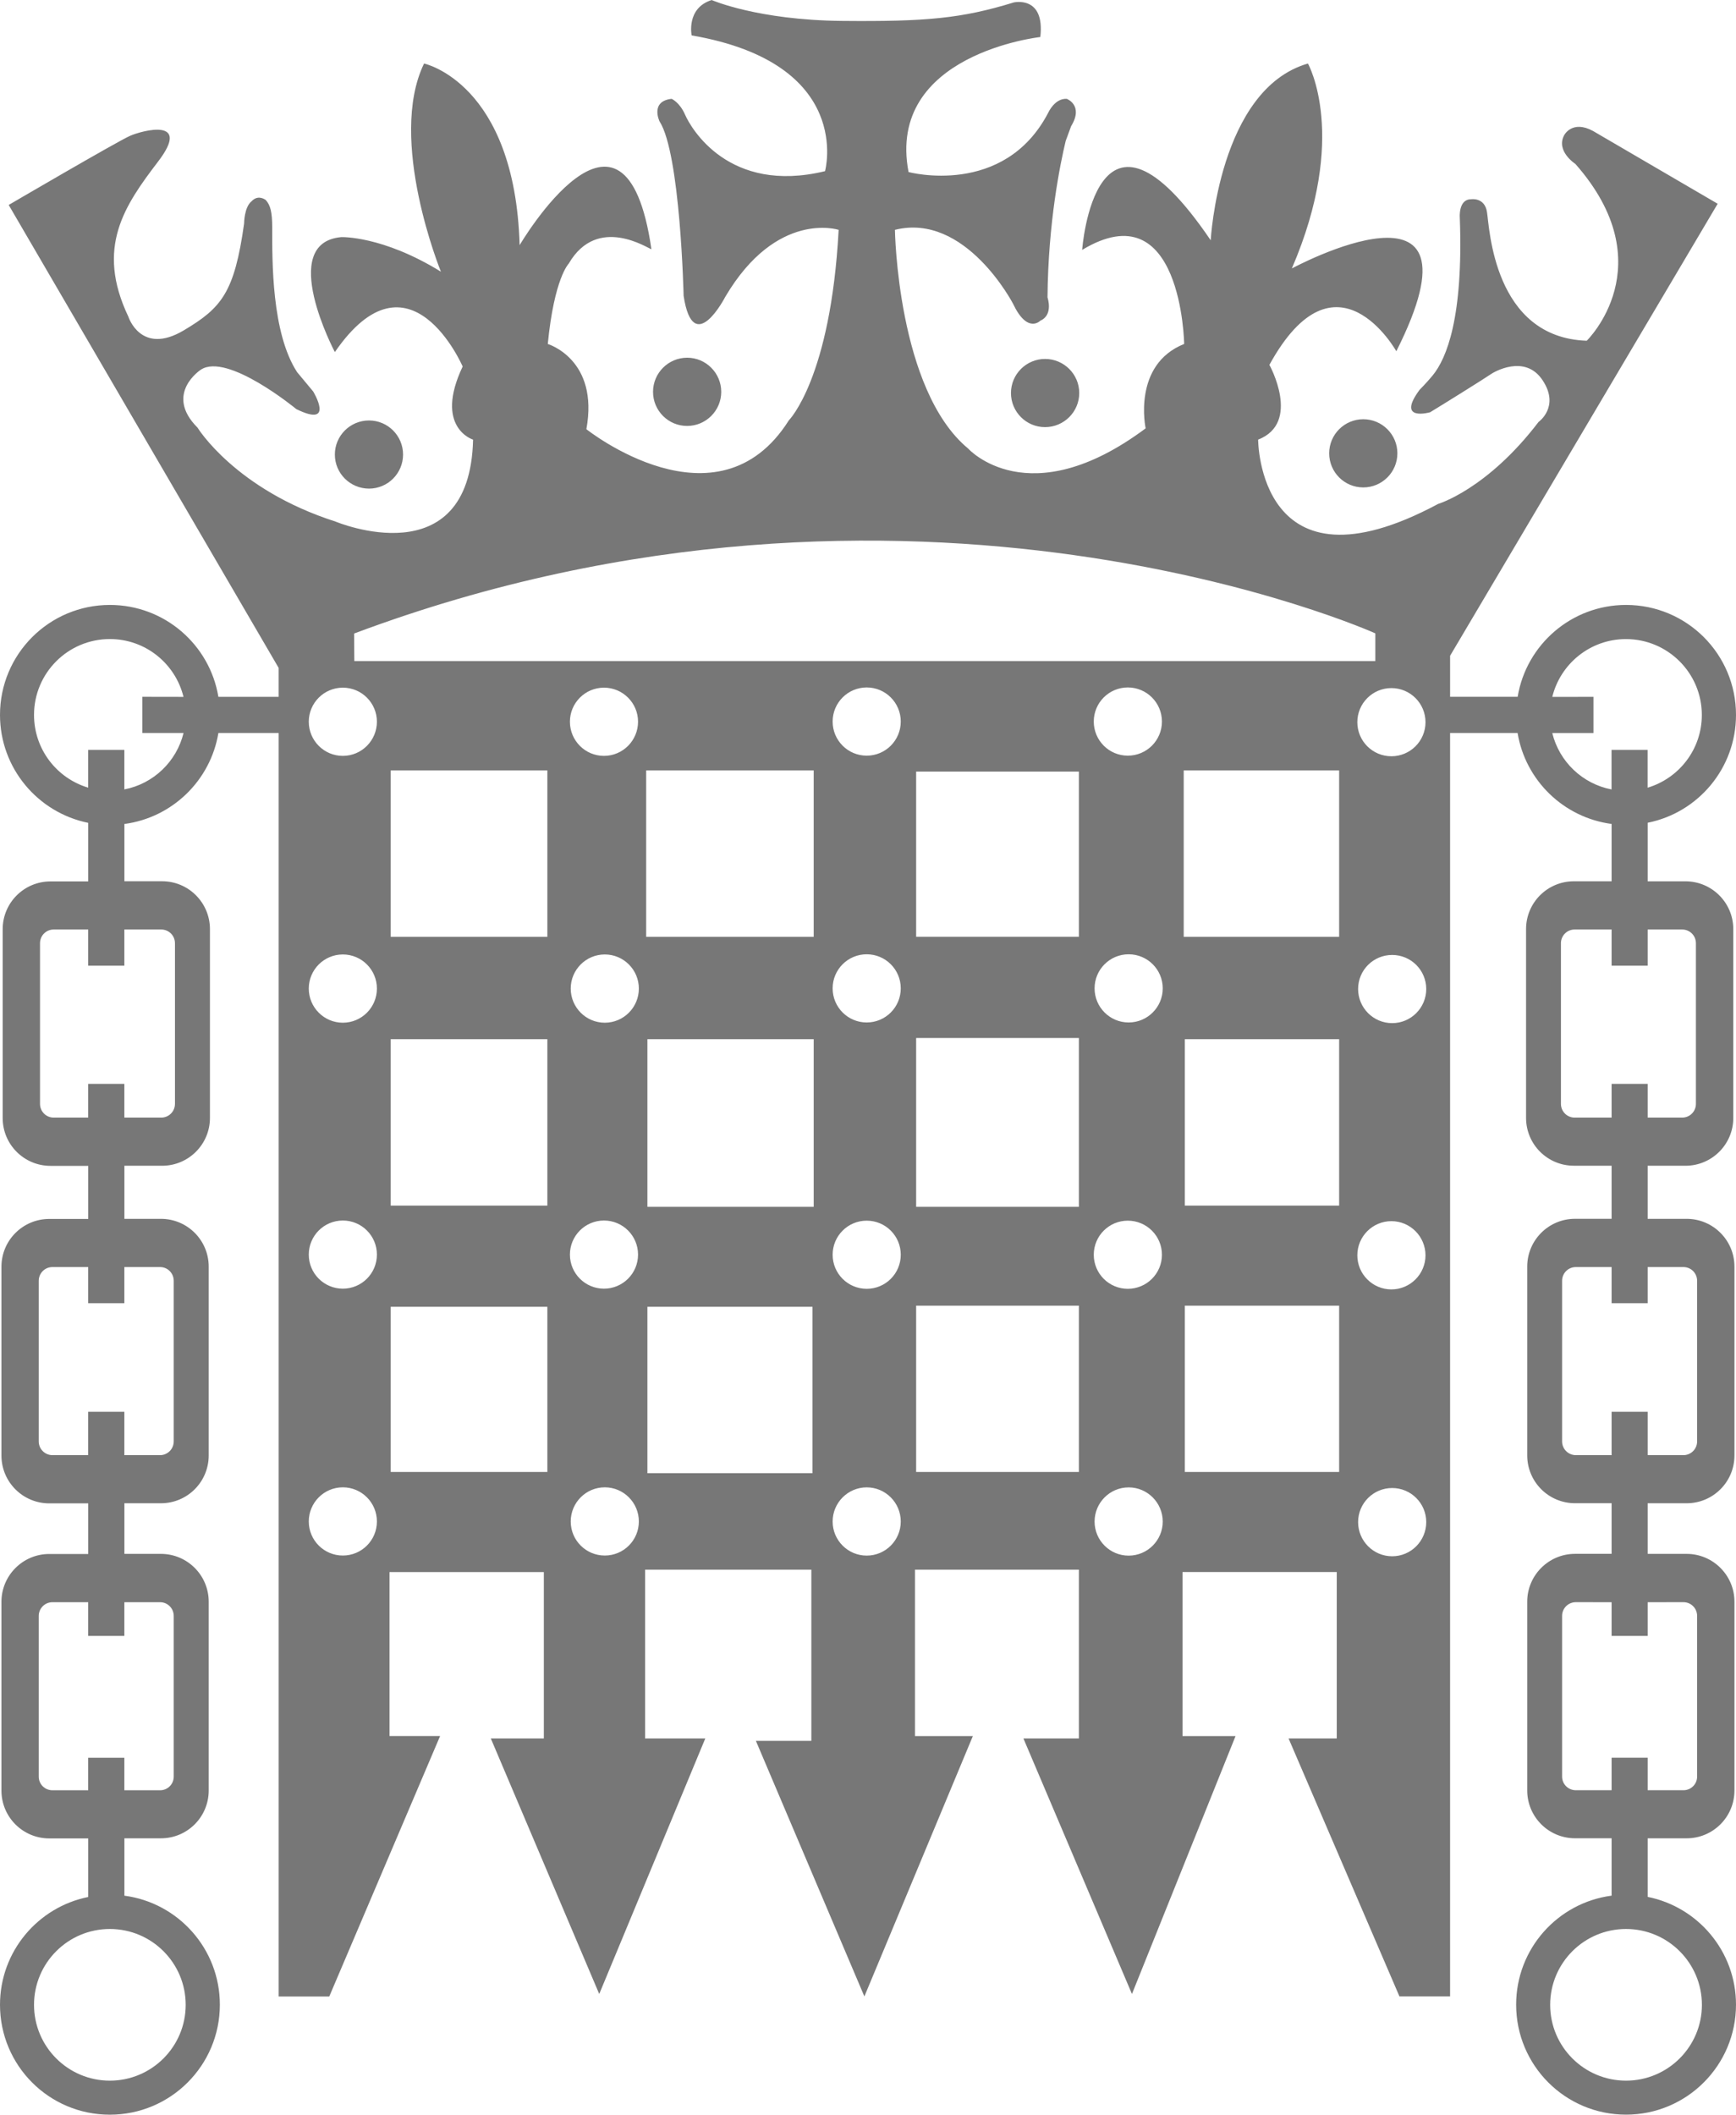 <?xml version="1.0" encoding="utf-8"?>
<!-- Generator: Adobe Illustrator 16.0.0, SVG Export Plug-In . SVG Version: 6.00 Build 0)  -->
<!DOCTYPE svg PUBLIC "-//W3C//DTD SVG 1.1//EN" "http://www.w3.org/Graphics/SVG/1.1/DTD/svg11.dtd">
<svg version="1.1" id="Layer_1" xmlns="http://www.w3.org/2000/svg" xmlns:xlink="http://www.w3.org/1999/xlink" x="0px" y="0px"
	 width="49.334px" height="60.082px" viewBox="0 24.918 49.334 60.082" enable-background="new 0 24.918 49.334 60.082"
	 xml:space="preserve">
<g id="Background">
</g>
<g id="Guides">
</g>
<g id="Foreground">
	<g>
		<path fill="#777777" d="M32.074,52.03c-0.535,0-0.968,0.433-0.968,0.968s0.433,0.969,0.968,0.969s0.969-0.434,0.969-0.969
			S32.609,52.03,32.074,52.03z M32.05,59.598c-0.534,0-0.967,0.433-0.967,0.968s0.433,0.968,0.967,0.968
			c0.537,0,0.97-0.433,0.97-0.968S32.585,59.598,32.05,59.598z M23.662,52.998c0,0.535,0.433,0.969,0.968,0.969
			c0.536,0,0.968-0.434,0.968-0.969s-0.433-0.968-0.968-0.968C24.095,52.03,23.662,52.463,23.662,52.998z M24.63,59.598
			c-0.535,0-0.968,0.433-0.968,0.968s0.433,0.968,0.968,0.968c0.536,0,0.968-0.433,0.968-0.968S25.166,59.598,24.63,59.598z
			 M23.662,68.146c0,0.533,0.433,0.968,0.968,0.968c0.536,0,0.968-0.435,0.968-0.968c0-0.535-0.433-0.971-0.968-0.971
			C24.095,67.176,23.662,67.611,23.662,68.146z M32.074,67.176c-0.535,0-0.968,0.436-0.968,0.971c0,0.533,0.433,0.968,0.968,0.968
			s0.969-0.435,0.969-0.968C33.042,67.611,32.609,67.176,32.074,67.176z M38.595,53.017c0,0.534,0.433,0.969,0.968,0.969
			s0.968-0.435,0.968-0.969c0-0.535-0.433-0.968-0.968-0.968S38.595,52.48,38.595,53.017z M39.541,59.612
			c-0.535,0-0.968,0.435-0.968,0.97c0,0.534,0.433,0.969,0.968,0.969s0.969-0.436,0.969-0.969
			C40.509,60.047,40.076,59.612,39.541,59.612z M38.595,68.162c0,0.535,0.433,0.971,0.968,0.971s0.968-0.436,0.968-0.971
			s-0.433-0.968-0.968-0.968S38.595,67.627,38.595,68.162z M16.219,53.004c0,0.535,0.433,0.97,0.968,0.97s0.968-0.435,0.968-0.97
			s-0.433-0.969-0.968-0.969S16.219,52.469,16.219,53.004z M8.775,53.004c0,0.535,0.433,0.97,0.968,0.97
			c0.535,0,0.968-0.435,0.968-0.97s-0.433-0.969-0.968-0.969C9.208,52.035,8.775,52.469,8.775,53.004z M9.743,59.594
			c-0.535,0-0.968,0.433-0.968,0.968s0.433,0.968,0.968,0.968c0.535,0,0.968-0.433,0.968-0.968S10.278,59.594,9.743,59.594z
			 M17.164,59.594c-0.535,0-0.968,0.433-0.968,0.968s0.433,0.968,0.968,0.968s0.968-0.433,0.968-0.968S17.699,59.594,17.164,59.594z
			 M9.743,67.174c-0.535,0-0.968,0.435-0.968,0.97s0.433,0.968,0.968,0.968c0.535,0,0.968-0.433,0.968-0.968
			S10.278,67.174,9.743,67.174z M17.187,67.174c-0.535,0-0.968,0.435-0.968,0.97s0.433,0.968,0.968,0.968s0.968-0.433,0.968-0.968
			S17.722,67.174,17.187,67.174z M11.103,46.806v4.727h4.452v-4.727H11.103z M11.103,54.442v4.728h4.452v-4.728H11.103z
			 M11.103,62.045v4.692h4.452v-4.692H11.103z M18.363,46.806v4.727h4.761v-4.727H18.363z M18.398,54.442v4.763h4.726v-4.763H18.398
			z M18.398,62.045v4.728h4.692v-4.728H18.398z M26.035,46.84v4.692h4.625V46.84H26.035z M26.035,54.408v4.797h4.625v-4.797H26.035z
			 M26.035,62.013v4.725h4.625v-4.725H26.035z M33.639,46.806v4.727h4.417v-4.727H33.639z M33.671,54.442v4.728h4.385v-4.728H33.671
			z M33.671,62.013v4.725h4.385v-4.725H33.671z M8.775,45.422c0,0.537,0.433,0.971,0.968,0.971c0.535,0,0.968-0.436,0.968-0.971
			c0-0.532-0.433-0.967-0.968-0.967C9.208,44.455,8.775,44.89,8.775,45.422z M16.196,45.422c0,0.537,0.433,0.971,0.968,0.971
			s0.968-0.436,0.968-0.971c0-0.532-0.433-0.967-0.968-0.967S16.196,44.89,16.196,45.422z M23.662,45.418
			c0,0.535,0.433,0.969,0.968,0.969c0.536,0,0.968-0.434,0.968-0.969s-0.433-0.969-0.968-0.969
			C24.095,44.449,23.662,44.883,23.662,45.418z M31.083,45.418c0,0.535,0.433,0.969,0.967,0.969c0.537,0,0.97-0.434,0.97-0.969
			s-0.433-0.969-0.97-0.969C31.516,44.449,31.083,44.883,31.083,45.418z M39.541,44.467c-0.535,0-0.968,0.434-0.968,0.969
			s0.433,0.968,0.968,0.968s0.969-0.433,0.969-0.968S40.076,44.467,39.541,44.467z M10.069,43.699h29.015v-0.787
			c0,0-13.176-5.931-29.021,0.005L10.069,43.699z M0.967,81.877c0,1.189,0.965,2.154,2.155,2.154s2.155-0.965,2.155-2.154
			c0-1.19-0.965-2.155-2.155-2.155S0.967,80.687,0.967,81.877z M3.534,70.438v0.958H2.506v-0.958L1.49,70.438
			c-0.214,0-0.389,0.174-0.389,0.389v4.567c0,0.215,0.174,0.387,0.389,0.387h1.016v-0.924h1.028v0.924H4.55
			c0.213,0,0.387-0.172,0.387-0.387v-4.567c0-0.215-0.174-0.389-0.387-0.389L3.534,70.438z M3.534,60.916v1.028H2.506v-1.028H1.49
			c-0.214,0-0.389,0.174-0.389,0.39v4.565c0,0.213,0.174,0.389,0.389,0.389h1.016v-1.233h1.028v1.233H4.55
			c0.213,0,0.387-0.176,0.387-0.389v-4.565c0-0.216-0.174-0.39-0.387-0.39H3.534z M3.534,51.326v1.028H2.506v-1.028H1.524
			c-0.213,0-0.387,0.174-0.387,0.389v4.565c0,0.216,0.174,0.39,0.387,0.39h0.982v-0.959h1.028v0.959h1.049
			c0.215,0,0.389-0.174,0.389-0.39v-4.565c0-0.215-0.174-0.389-0.389-0.389H3.534z M4.046,44.715l1.169,0.002
			c-0.231-0.943-1.079-1.643-2.093-1.643c-1.19,0-2.155,0.965-2.155,2.155c0,0.978,0.648,1.801,1.539,2.067v-1.074h1.028v1.124
			c0.826-0.159,1.484-0.791,1.682-1.603h-1.17V44.715z M44.053,81.877c0,1.189,0.965,2.154,2.156,2.154
			c1.189,0,2.156-0.965,2.156-2.154c0-1.19-0.967-2.155-2.156-2.155C45.018,79.722,44.053,80.687,44.053,81.877z M46.824,70.438
			v0.958h-1.025v-0.958l-1.016-0.001c-0.217,0-0.391,0.174-0.391,0.389v4.567c0,0.215,0.174,0.387,0.391,0.387h1.016v-0.924h1.025
			v0.924h1.016c0.215,0,0.389-0.172,0.389-0.387v-4.567c0-0.215-0.174-0.389-0.389-0.389L46.824,70.438z M46.824,60.916v1.028
			h-1.025v-1.028h-1.016c-0.217,0-0.391,0.174-0.391,0.39v4.565c0,0.213,0.174,0.389,0.391,0.389h1.016v-1.233h1.025v1.233h1.016
			c0.215,0,0.389-0.176,0.389-0.389v-4.565c0-0.216-0.174-0.39-0.389-0.39H46.824z M46.824,51.326v1.028h-1.025v-1.028h-1.051
			c-0.215,0-0.389,0.174-0.389,0.389v4.565c0,0.216,0.174,0.39,0.389,0.39h1.051v-0.959h1.025v0.959h0.982
			c0.215,0,0.389-0.174,0.389-0.39v-4.565c0-0.215-0.174-0.389-0.389-0.389H46.824z M46.824,48.293v1.664h1.074
			c0.75,0,1.359,0.608,1.359,1.358v5.365c0,0.75-0.609,1.358-1.359,1.358h-1.074v1.508h1.107c0.75,0,1.359,0.608,1.359,1.358v5.364
			c0,0.752-0.609,1.359-1.359,1.359h-1.107v1.438h1.107c0.75,0,1.359,0.609,1.359,1.359v5.363c0,0.752-0.609,1.359-1.359,1.359
			h-1.107v1.664c1.432,0.287,2.51,1.549,2.51,3.062c0,1.726-1.4,3.125-3.125,3.125c-1.727,0-3.123-1.398-3.123-3.125
			c0-1.586,1.18-2.896,2.713-3.097v-1.63H44.76c-0.75,0-1.359-0.607-1.359-1.359v-5.363c0-0.75,0.609-1.359,1.359-1.359h1.039
			v-1.438H44.76c-0.75,0-1.359-0.607-1.359-1.359v-5.364c0-0.75,0.609-1.358,1.359-1.358h1.039v-1.508h-1.072
			c-0.752,0-1.359-0.608-1.359-1.358v-5.365c0-0.75,0.607-1.358,1.359-1.358h1.072v-1.629c-1.363-0.18-2.449-1.236-2.672-2.584
			h-1.918v35.895H39.77l-3.151-7.329h1.369v-4.728h-4.383v4.66h1.507l-2.944,7.328l-3.084-7.26h1.576v-4.795h-4.658v4.727h1.645
			l-3.083,7.397l-3.083-7.261h1.576v-4.863h-4.725v4.795h1.711l-3.014,7.26l-3.081-7.26h1.507v-4.727h-4.386v4.658h1.438
			L9.357,81.64H7.919V45.744H6.206c-0.224,1.348-1.31,2.404-2.671,2.584v1.627h1.072c0.75,0,1.359,0.609,1.359,1.359v5.366
			c0,0.75-0.609,1.358-1.359,1.358H3.535v1.508h1.037c0.752,0,1.359,0.608,1.359,1.358v5.364c0,0.752-0.607,1.359-1.359,1.359H3.535
			v1.438h1.037c0.752,0,1.359,0.609,1.359,1.359v5.363c0,0.752-0.607,1.359-1.359,1.359H3.535v1.63
			c1.53,0.2,2.713,1.511,2.713,3.097c0,1.726-1.4,3.125-3.125,3.125C1.397,85,0,83.602,0,81.875c0-1.514,1.077-2.775,2.507-3.062
			v-1.664H1.4c-0.75,0-1.359-0.607-1.359-1.359v-5.363c0-0.75,0.609-1.359,1.359-1.359h1.107v-1.438H1.4
			c-0.75,0-1.359-0.607-1.359-1.359v-5.364c0-0.75,0.609-1.358,1.359-1.358h1.107v-1.508H1.435c-0.751,0-1.359-0.608-1.359-1.358
			v-5.365c0-0.75,0.607-1.358,1.359-1.358h1.072v-1.664C1.077,48.006,0,46.744,0,45.229c0-1.726,1.397-3.124,3.123-3.124
			c1.551,0,2.838,1.129,3.083,2.611h1.713v-0.822L0.247,30.741c0,0,3.083-1.803,3.447-1.963c0.366-0.16,1.759-0.524,0.799,0.73
			c-0.958,1.255-1.78,2.444-0.845,4.407c0,0,0.355,1.115,1.576,0.388c1.074-0.639,1.438-1.072,1.713-3.035c0,0,0-0.463,0.213-0.632
			c0.151-0.16,0.31-0.099,0.401-0.037c0.134,0.148,0.185,0.345,0.185,0.782c0,0.937-0.022,2.991,0.708,4.111L8.9,36.04
			c0,0,0.639,1.051-0.479,0.501c0,0-1.963-1.62-2.716-1.118c0,0-1.051,0.685-0.092,1.644c0,0,1.072,1.757,3.926,2.671
			c0,0,3.813,1.599,3.905-2.329c0,0-1.118-0.342-0.296-2.078c0,0-1.507-3.493-3.632-0.41c0,0-1.643-3.105,0.183-3.266
			c0,0,1.165-0.046,2.831,0.982c0,0-1.53-3.745-0.479-5.914c0,0,2.581,0.547,2.716,5.16c0,0,2.991-5.091,3.745,0.115
			c-0.069,0-1.528-1.005-2.35,0.41c0,0-0.412,0.41-0.595,2.283c0,0,1.461,0.434,1.097,2.421c0,0,3.722,2.968,5.754-0.252
			c0,0,1.188-1.187,1.415-5.412c0,0-1.757-0.57-3.218,1.896c0,0-0.914,1.78-1.188-0.023c0,0-0.091-4.042-0.685-4.956
			c0,0-0.274-0.57,0.343-0.639c0,0,0.227,0.091,0.387,0.458c0.16,0.365,1.234,2.261,3.974,1.597c0,0,0.845-3.058-3.791-3.857
			c0,0-0.16-0.776,0.57-1.005c0,0,1.301,0.57,3.699,0.593c2.397,0.023,3.404-0.069,4.887-0.525c0,0,0.89-0.206,0.753,0.983
			c0,0-4.384,0.479-3.745,3.836c0,0,2.716,0.729,3.972-1.69c0,0,0.184-0.412,0.526-0.389c0,0,0.486,0.183,0.122,0.776l-0.154,0.419
			c-0.156,0.653-0.498,2.306-0.517,4.445c0,0,0.174,0.5-0.204,0.662c0,0-0.365,0.387-0.775-0.481c0,0-1.35-2.602-3.357-2.1
			c0,0,0.068,4.544,2.078,6.211c0,0,1.713,1.917,5.047-0.571c0,0-0.389-1.805,1.095-2.398c0,0-0.067-4.383-2.899-2.672
			c0,0,0.367-5.114,3.653-0.273c0,0,0.229-4.292,2.763-5.022c0,0,1.166,2.054-0.457,5.822c0,0,5.709-3.083,2.969,2.352
			c0,0-1.713-3.06-3.607,0.387c0,0,0.914,1.646-0.32,2.124c0,0,0,4.567,5.115,1.827c0,0,1.393-0.412,2.854-2.329
			c0,0,0.617-0.433,0.113-1.187c-0.5-0.753-1.393-0.229-1.484-0.16c-0.093,0.069-1.394,0.882-1.711,1.072
			c0,0-0.979,0.28-0.298-0.639c0,0,0.188-0.187,0.369-0.405c0.398-0.484,0.877-1.65,0.773-4.481c0,0-0.046-0.526,0.318-0.526
			c0,0,0.389-0.067,0.455,0.366c0.07,0.433,0.184,3.562,2.834,3.653c0,0,2.213-2.146-0.322-5.023c0,0-0.568-0.366-0.316-0.822
			c0,0,0.227-0.435,0.818-0.114l3.541,2.067l-7.604,12.842v1.166h1.92c0.244-1.481,1.531-2.61,3.08-2.61
			c1.727,0,3.125,1.397,3.125,3.124C49.334,46.746,48.256,48.008,46.824,48.293z M45.797,46.223h1.025v1.074
			c0.893-0.267,1.541-1.09,1.541-2.067c0-1.19-0.967-2.155-2.156-2.155c-1.012,0-1.863,0.699-2.094,1.643l1.17-0.002v1.029h-1.17
			c0.199,0.812,0.855,1.442,1.684,1.602V46.223z M9.516,37.832c0-0.535,0.435-0.968,0.97-0.968c0.535,0,0.968,0.433,0.968,0.968
			c0,0.535-0.433,0.968-0.968,0.968C9.951,38.799,9.516,38.366,9.516,37.832z M18.558,36.051c0-0.535,0.435-0.97,0.97-0.97
			c0.534,0,0.968,0.435,0.968,0.97c0,0.535-0.435,0.968-0.968,0.968C18.993,37.021,18.558,36.586,18.558,36.051z M28.73,36.084
			c0-0.535,0.436-0.968,0.969-0.968c0.535,0,0.971,0.433,0.971,0.968c0,0.536-0.436,0.969-0.971,0.969
			C29.166,37.054,28.73,36.621,28.73,36.084z M37.773,37.797c0-0.535,0.434-0.968,0.969-0.968c0.534,0,0.969,0.433,0.969,0.968
			c0,0.536-0.435,0.969-0.969,0.969C38.207,38.767,37.773,38.333,37.773,37.797z"/>
	</g>
</g>
</svg>
